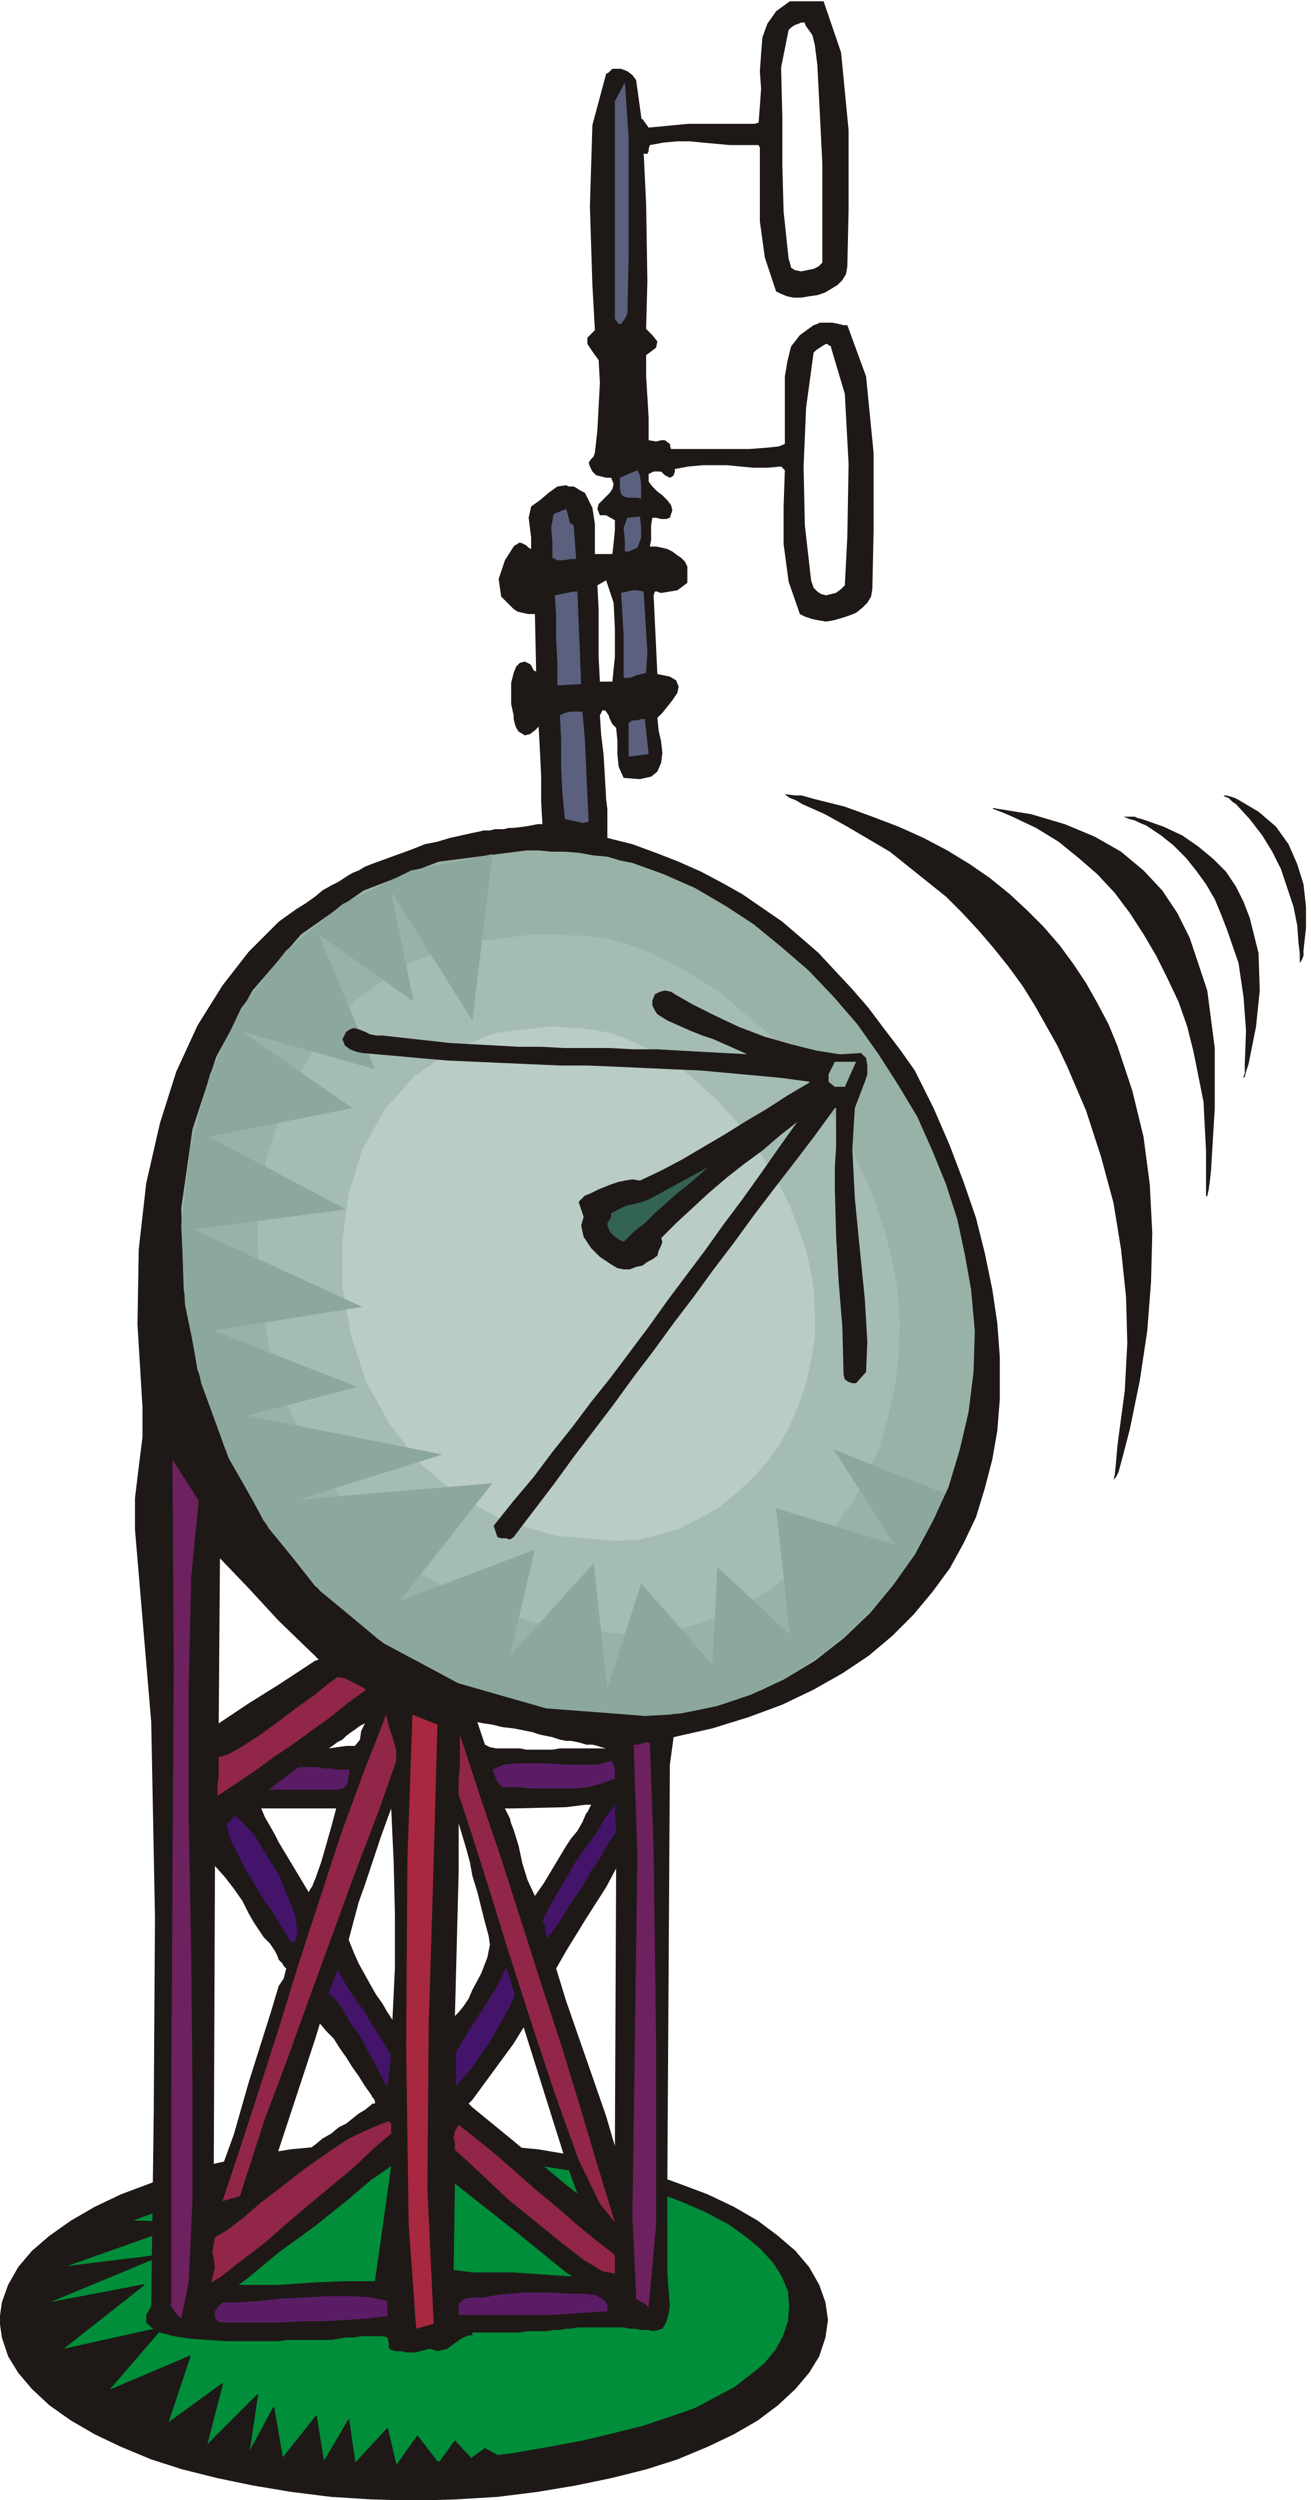 <svg xmlns="http://www.w3.org/2000/svg" fill-rule="evenodd" height="1.999in" preserveAspectRatio="none" stroke-linecap="round" viewBox="0 0 1049 1999" width="1.049in"><style>.pen1{stroke:none}.brush2{fill:#1e1916}.pen2{stroke:#1e1916;stroke-width:1;stroke-linejoin:round}.brush4{fill:#6d215e}.brush5{fill:#912649}.brush6{fill:#5b1c66}.brush7{fill:#44146b}.brush9{fill:#5b607f}.brush10{fill:#99b2a8}</style><path class="pen1 brush2" d="m331 1713 34 1 33 2 32 3 30 5 29 6 28 7 25 9 24 9 21 10 19 11 16 12 14 12 11 13 8 14 5 14 2 14-2 14-5 15-8 13-11 13-14 13-16 12-19 11-21 10-24 10-25 8-28 7-29 6-30 5-32 4-33 2-34 1-34-1-32-2-32-4-30-5-29-6-28-7-25-8-24-10-21-10-19-11-17-12-14-13-11-13-8-13-5-15-2-14 2-14 5-14 8-14 11-13 14-12 17-12 19-11 21-10 24-9 25-9 28-7 29-6 30-5 32-3 32-2 34-1z"/><path class="pen2" fill="none" d="M331 1713h0l34 1 33 2 32 3 30 5 29 6 28 7 25 9 24 9 21 10 19 11 16 12 14 12 11 13 8 14 5 14 2 14h0l-2 14-5 15-8 13-11 13-14 13-16 12-19 11-21 10-24 10-25 8-28 7-29 6-30 5-32 4-33 2-34 1h0l-34-1-32-2-32-4-30-5-29-6-28-7-25-8-24-10-21-10-19-11-17-12-14-13-11-13-8-13-5-15-2-14h0l2-14 5-14 8-14 11-13 14-12 17-12 19-11 21-10 24-9 25-9 28-7 29-6 30-5 32-3 32-2 34-1"/><path class="pen1" style="fill:#008e3a" d="m344 1726 29 1 29 1 28 3 26 4 25 5 24 6 22 7 21 8 18 8 17 9 14 10 12 10 10 11 7 11 5 12 1 12-1 12-4 12-6 11-9 11-11 9-13 10-15 8-17 9-20 7-21 7-24 6-25 6-27 5-29 5-31 4-32 3-33 2-32 1-30-2-29-3-28-4-26-6-24-8-22-8-20-10-17-10-15-11-12-12-10-13-6-13-3-14v-14l3-14 6-13 9-12 11-12 14-10 16-10 17-9 20-8 22-7 23-6 24-5 26-4 27-4 28-2 28-2h30z"/><path class="pen2" fill="none" d="M344 1726h0l29 1 29 1 28 3 26 4 25 5 24 6 22 7 21 8 18 8 17 9 14 10 12 10 10 11 7 11 5 12 1 12h0l-1 12-4 12-6 11-9 11-11 9-13 10-15 8-17 9-20 7-21 7-24 6-25 6-27 5-29 5-31 4-32 3h0l-33 2-32 1-30-2-29-3-28-4-26-6-24-8-22-8-20-10-17-10-15-11-12-12-10-13-6-13-3-14v-14h0l3-14 6-13 9-12 11-12 14-10 16-10 17-9 20-8 22-7 23-6 24-5 26-4 27-4 28-2 28-2h30"/><path class="pen1 brush2" d="m161 1736 31 7-88 33 47 1-102 36 81-10-94 39 79-15-66 52 81-18-44 51 66-28-18 54 44-32-13 50 41-41-7 47 20-37 7 41 27-34 6 37 20-34 5 35 26-28 7 30 17-24 17 22 13-18 13 14 11-8 13 7-11 5-121 3-78-7-81-28-77-51-7-54 30-40 34-27 48-16 23-14z"/><path class="pen2" fill="none" d="m161 1736 31 7-88 33 47 1-102 36 81-10-94 39 79-15-66 52 81-18-44 51 66-28-18 54 44-32-13 50 41-41-7 47 20-37 7 41 27-34 6 37 20-34 5 35 26-28 7 30 17-24 17 22 13-18 13 14 11-8 13 7-11 5-121 3-78-7-81-28-77-51-7-54 30-40 34-27 48-16 23-14"/><path class="pen1 brush2" d="M485 443h5l1-9 1-10v-8l-7-4v-15l3-3 2-3 1-4-2-5h-4V59l2-1 2-2 1-1h7l5 2 4 3 3 4 5 36 3 63 1 62-1 38 5 5 4 5-1 5-8 6v17l1 16 1 17v18l6 1 4-1h3l4 3 1 6 2 7 1 6-1 4h-5l-6-1h-5l-4 2v6l3 4 4 4 4 3 4 4 3 4 1 4-2 6-3 1h-4l-4-1h-3l-1 6v12l-1 5h5l5 1 4 1 4 2 4 3 3 2 3 3 2 4v13l-4 3-4 3-6 1-6 1h-2l-2-1h-2l-1 3 3 63 10 2 5 3 2 5-1 5-4 6-4 5-4 5-4 4 1 10 2 9 1 9-1 8-3 7-5 4-9 2-13-1-4-9-1-10v-11l-1-10-3-3-2-4-1-3-2-3v-24h5l2-20v-22l-1-21-6-18v-21zm0 196 1 8v23l20 5 19 7 18 7 18 8 17 9 16 9 16 11 16 11 14 12 15 13 13 14 14 15 13 15 12 16 13 17 12 17 15 30 13 30 11 29 10 29 7 28 6 29 4 27 2 27v34l-2 25-4 23-6 23-7 23-10 21-11 20-14 19-15 18-17 17-19 16-21 14-23 13-25 12-27 10-29 9-31 7-3 22-2 329v78l2 26-1 6-2 7-3 5-7 2-5-1h-5l-5-1h-4l-5-1h-14v-169l7 24 1-222-8 15v-111h4-4V639zm-16-243 5 10 2 13v24h9v21l-7 4 1 19v38l1 20h5v24l-1-1h-2l-2 4 1 15 2 17 1 17 1 18v759l-4-1-3-1-4-1h-5V396zm16 16v-15l-3 3-3 3-1 4 2 5h5zm0-30-4-1-4-1-3-3-2-4-1-3 2-3 2-2 1-3 2-18 1-19 1-19-1-18-5-7-4-6v-5l6-6-2-36-2-63 2-65 11-41v323zm0 1479h-16v-215l16 46v169zm0-463v111l-16 25v-84l1-1 1-2 1-2 1-2h-4v-45h16zM453 388l2 1h4l2 1 3 2 2 1 2 1 1 2v999l-3-1-4-1-5-1h-4V388zm16 1473h-7l-5 1h-4v-42h5l-5-3v-70l9 7-9-25v-129l16 46v215zm0-463v45l-16 2v-47h16zm0 52v84l-16 26v-84l4-6 5-6 4-7 3-7zm-35-791-1-18v-20l-1-21-1-19-3 3-4 3-4 1-5-3-2-3-1-3-1-4v-37l2-5 3-3 4-1 4 2 1 1 1 2 1 2 2 1-1-46h-5l-5-1-4-1-3-2v-50l1-1 2-1 1-1h2l2 1 2 1 2 2 2 1v-9l-1-8-1-8 2-9 7-5 7-6 7-5 7-1v1004l-5-1-6-2-5-1-5-1-6-2-5-1-5-1-5-1V662l8-1 6-1 5-1h4zm19 1203-5 1h-5l-6 1h-15l-6 1h-5v-48l42 3v42zm0-464v47l-42 1v-48h5l5 1h21l6-1h5zm0 78v84l-8 14 8 26v129l-34-108-8 13v-171l4 13 3 14 4 13 6 13 7-10 6-10 6-10 6-10zm0 271-42-35v71l42 34v-70zM411 572l-2-9v-17l2-8v34zm0-85-10-10-2-14 5-15 7-11v50zm0 1378h-33v-48h33v48zM378 666l5-1 4-1h5l4-1h7l4-1h4v720l-9-1-8-2-7-1-5-1 6 18 4 2 5 1h14v48h-7l2 4 2 4 1 4 2 5v171l-33 45v-88l7-13 5-13 2-10-1-7-3-11-3-12-3-12-4-13V666zm33 1046v71l-33-26v-72l33 27zm-33 153v2l-5 1-4 2-3 2-4 3-4 3-4 1-4 1-6-2-4 1-4 1-3 1h-8l-4-1h-4l-4-1-2-2v-4l-1-4-4-1h-9v-44h3l13-92-16 11v-60l1-1h2v-2l-1-2-1-1-1-2v-87l4 7 5 7 4 7 4 6 2-42v-42l-1-42-2-43-4 11-4 11-4 12-4 12V691l11-4 11-4 11-4 10-4 10-2 10-3 9-2 9-2v834l-2-11-3-11-3-10-3-10v39l-1 38-1 39-1 38 3-3 4-5 4-6 3-7v88l-3 3 3 3v72l-14-11-1 69 15 2v48zm-81 3h-8l-6 1h-6v-45h20v44zM277 701l5-3 5-2 5-3 5-2v801l-5 15-5 14-4 15-4 15 4 10 4 9 5 9 5 9v87l-5-7-5-8-5-7-5-8v-249h7l4-5 1-7 3-6-4 2-4 3-3 2-4 3V701zm20 982v60l-20 17v-62l5-4 5-4 5-3 5-4zm-20 186-6 1-6 1h-13v-46l25-1v45zM252 717l6-5 7-4 6-3 6-4v687l-3 3-4 2-4 3-3 2 14-2v249l-5-7-5-8-6-6-5-6-4 13v-128l5-14 4-14 4-14 4-15h-17v-118l3-1-3-3V717zm25 981v62l-25 20v-65l6-5 7-4 6-5 6-3zm-25 173h-22l-7 1v-45l29-2v46zM223 737l7-5 7-5 8-5 7-5v607l-29-28V737zm29 591v118h-29v-99l29-19zm0 175v128l-29 88v-131l2-3 2-3 1-4 1-4-2-2-1-2-1-1-2-2v-94l6 10 6 10 6 10 6 10 1-2 2-3 1-3 1-2zm0 212-7 5-7 4-8 5-7 4v68l29-21v-65zm-29 157h-24v-45h24v45zM199 761l6-6 6-6 6-6 6-6v559l-24-26V761zm24 586v99h-14l3 7 4 7 4 7 3 6v94l-1-3-2-4-2-3-2-3-5-5-4-6-4-6-4-7v-168l24-15zm0 241v131l-4 17h1l1-1 1-1 1-1v68l-24 20v-156l6-19 6-19 6-19 6-20zm-24 284h-17l-16-1-14-1-13-2-11-3-7-4-4-4v-6l4-7 2-154 1-157-3-156-13-154v-25l3-25 3-24v-24l-4-66 1-60 6-53 11-48 13-41 17-37 20-32 21-27v509l-23-24-1 132 24-16v168l-5-10-7-10-7-9-8-9v1l-1 254 1 3 7-21 8-22 6-21 6-21v156l-8 6h8v45z"/><path class="pen1 brush2" d="M641 1h18l14 41 6 62v64l-1 45-1 6-3 5-4 4-5 3-5 3-6 2-7 1-6 1v-21l5-1 5-1 4-2 3-3v-79l-2-40-2-39-1-8-1-8-2-8-5-7-1-2v-1h-3V1zM519 102l11-1 10-1 11-1h53l3-1 1-13 1-14-1-14 1-14 1-13 4-11 7-10 11-8h9v17l-2 1-3 1-3 2-2 2-6 30 1 40v38l1 37 4 38 1 3 1 4 3 2 5 1v21h-6l-5-1-5-2-4-2-9-27-4-29v-59l-1-2h-23l-11-1-11-1-10-1h-10l-11 1-11 2-1 3v2l-1 2h-2l-5-1-3-3-1-3-1-4 1-8 3-7 4-2 5 7zm142 156h5l5 1 4 1h3l15 41 6 61v63l-1 46-1 6-3 5-4 4-5 4-5 2-6 2-7 2-6 1v-21l4-1 4-1 4-3 3-3 2-39 1-58-3-56-11-37v-1l-2-1-1-1h-1v-17zM537 359h63l13-1 10-1 5-2v-54l2-12 3-12 7-9 11-8 3-1 2-1h5v17l-2 1-3 2-3 2-2 2-6 44-2 47 1 47 5 44 2 6 3 3 3 2 4 1v21l-6-1-5-1-6-2-4-2-9-26-4-30v-30l1-29-3-3-11 1h-11l-11-1-10-1h-20l-11 1-11 2v2l-1 3-1 1-2 1-4-2-3-3-2-3-1-5 1-8 3-6 3-2 4 6z"/><path class="pen1 brush4" d="m138 1167 21 33-6 61-2 88v104l2 110 1 106v91l-3 65-6 29-2-2-2-2-2-3-2-3v-167l1-172 1-171-1-167z"/><path class="pen1 brush5" d="m311 1696 2 2v8l-13 11-18 17-23 19-25 21-23 20-21 16-14 11-7 4 3-12-2-13 2-11 10-6 13-10 14-12 17-13 18-14 17-12 18-12 17-8 15-6z"/><path class="pen1 brush6" d="M178 1841h12l16-1 18-2 19-1 19-1h19l16 1 13 3v12l-17 2-16 1-17 1h-17l-17 1h-51l-3-4v-5l3-4 3-3z"/><path class="pen1 brush5" d="m175 1405 7-2 11-6 14-9 15-11 16-12 14-10 11-9 7-5 6 1 6 3 6 3 5 3-15 11-15 12-14 10-15 11-15 10-15 11-15 10-15 10v-8l1-8v-15z"/><path class="pen1 brush7" d="m188 1452 7 6 9 10 9 15 10 16 7 17 6 15 2 13-2 9h-3l-7-11-7-12-8-11-7-12-7-11-6-12-6-12-4-13 7-7z"/><path class="pen1 brush5" d="m309 1371 2 9 3 9 3 10v9l-14 40-18 47-19 52-19 52-18 50-17 45-12 37-8 25-14 4 14-42 15-46 16-50 16-52 17-52 17-52 18-49 18-46z"/><path class="pen1 brush6" d="M239 1413h15l6 1h5l5 1h10l-1 5-1 6-3 4-6 1h-54l24-18z"/><path class="pen1 brush7" d="m270 1575 5 9 5 8 6 9 6 8 5 9 6 9 5 8 5 9-3 25-4-7-5-10-6-11-7-13-8-11-6-11-6-8-5-4 7-19z"/><path class="pen1" style="fill:#a8283f" d="m330 1371 20 8-3 110-4 131-1 130 5 108-14 4-6-83-2-142 1-151 4-115z"/><path class="pen1 brush5" d="m367 1699 14 11 16 13 16 14 17 15 17 14 16 14 16 13 13 10v15l-10-2-15-9-18-14-21-17-21-17-18-17-15-14-10-9v-5l-1-5 1-5 3-5z"/><path class="pen1 brush7" d="m365 1641 5-9 5-8 5-8 6-9 5-8 5-8 5-9 4-9 7 22-4 9-5 9-6 11-6 10-7 10-6 9-7 8-6 7v-27z"/><path class="pen1 brush6" d="m387 1837 11-2 11-1 11-1h22l11 1h12l11 1 4 2 4 3 2 3v5l-14 1-15 1-15 1h-75v-9l5-4 8-1h7z"/><path class="pen1 brush5" d="m368 1387 16 49 17 50 16 50 16 50 16 49 15 49 14 47 14 46-12-15-17-35-18-50-19-57-19-59-17-55-14-44-9-27v-12l1-12v-24z"/><path class="pen1 brush6" d="m489 1408 2 3 1 4v7l-10 4-11 3-12 1h-35l-9-1h-13l-4-4-2-5-2-5 9-4 11-1h25l14 1h25l11-3z"/><path class="pen1 brush7" d="m492 1443 1 22-7 10-6 11-7 10-6 11-7 10-7 11-7 11-8 11-1-3-1-4v-4l-2-3 6-12 7-12 7-12 7-12 8-11 8-11 7-12 8-11z"/><path class="pen1 brush9" d="m453 407 1 3 1 4 1 4 3 2 2 27h-5l-5 1h-5l-4-2v-12l-1-12 2-11 10-4zm6 66h3l3 74-19 1v-18l-1-19v-18l-1-17 15-3zm-11 99 4-2 5-1h9l2 22 1 22 1 23 1 21-5 1-4-1-5-1-5-1-2-21-1-21v-21l-1-20zm52-506 3 44v94l-1 47-2 4-3 4h-2l-3-4V81l8-15zm15 407 1 16 1 16 1 16-1 17-4 1-4 1-5 2h-5v-34l-1-17-1-17 5-1 4-1h4l5 1zm-5-97 2 4 1 7v12l-2-1h-8l-4-1-2-2-1-4v-9l14-6z"/><path class="pen1 brush4" d="M507 1395h4l3-1 3-1 3 1 3 85 2 153v147l-6 66-3-3-4-2-3-2v-3l-3-63 2-141 2-149-3-87z"/><path class="pen1 brush9" d="m512 413 1 8v9l-3 8-7 3h-3v-9l-1-10 3-8 10-1zm-9 165 3-2h4l3-1h3l3 28-16 2v-27z"/><path class="pen1 brush10" d="M421 680h10l10 1h11l12 1 11 2 11 1 10 3 10 2 25 9 25 11 24 14 23 15 22 18 22 19 20 21 19 22 17 24 16 25 15 25 12 27 11 27 9 28 6 28 5 28 3 33-1 33-4 32-7 30-9 30-13 28-14 26-17 24-19 23-21 20-23 18-25 15-26 12-27 9-29 6-29 2-81-7-70-20-62-34-51-43-41-52-31-58-22-63-11-64-2-65 9-63 19-58 29-53 39-45 50-35 60-23 70-9z"/><path class="pen1" style="fill:#a5bcb5" d="M428 747h17l9 1h10l9 1 9 1 9 2 8 2 20 7 20 10 19 11 19 12 17 15 18 15 16 17 15 18 14 20 13 20 12 21 10 21 9 22 7 22 6 23 4 23 2 27-1 26-3 26-6 25-7 24-10 22-12 22-14 19-16 18-17 17-18 14-20 12-21 10-22 7-23 5-24 2-65-6-58-17-49-27-41-35-34-42-25-47-18-51-9-52-1-52 7-51 15-48 24-42 31-36 40-29 48-18 57-7z"/><path class="pen1" style="fill:#baccc6" d="M438 821h12l7 1h7l6 1 7 1 6 1 6 1 15 6 15 7 14 8 14 9 13 11 12 11 12 13 12 13 10 14 9 15 9 15 8 16 6 16 6 16 4 17 3 17 1 20v19l-3 19-4 18-6 17-7 17-9 16-10 14-12 13-13 12-14 11-14 8-16 8-16 5-17 4-18 1-48-4-42-12-36-20-31-26-24-31-19-34-12-37-7-39v-38l5-37 11-35 18-32 23-26 30-21 35-14 42-5z"/><path class="pen1" style="fill:#8ca89e" d="m756 1194-89-35 49 76-95-29 11 101-58-54-4 78-57-65-27 84-11-100-67 74 20-85-108 41 74-94-155 13 115-36-156-31 88-23-115-45 119-19-135-62 122-16-110-58 115-23-88-61 106 30-45-108 76 54-18-88 65 103 16-133-65 13-55 27-45 37-36 46-25 53-16 59-7 62 3 63 13 63 22 60 32 56 41 50 51 42 60 32 70 20 79 6 20-1 19-3 19-4 18-6 18-7 18-9 16-10 16-11 16-13 14-13 14-15 12-15 12-17 10-17 10-18 8-19z"/><path class="pen1 brush2" d="m526 811-2-3-2-4v-4l2-5 4-2 4-1 5 1 3 2 14 8 18 9 19 9 21 8 21 6 20 5 19 3 17-1 4 4 1 6v7l-2 6-8 21-2 33 2 39 4 41 4 40 2 34-1 24-8 9h-3l-3-1-3-2-1-4-1-38-3-37-2-36-1-38v-17l1-16v-31h-1l-16 22-16 21-17 22-16 21-16 22-16 21-16 22-16 21-16 22-16 21-16 22-16 21-16 21-16 22-16 21-16 21-3 2-3-1h-4l-3-1-3-9 16-20 16-19 15-20 16-20 15-20 16-20 15-20 15-20 15-21 15-20 15-20 15-21 15-20 15-21 14-20 15-21-14 11-14 12-15 11-14 11-14 12-13 12-13 12-12 12 1 3-1 3-2 4-1 4-4 3-4 2-4 3-5 1-5 2h-5l-5-1-5-3-9-6-7-7-6-9-2-9 2-7-2-6-2-6 5-5 5-2 6-3 5-2 5-2 6-2 5-1 6-1 6 1 17-8 17-9 17-10 17-10 16-10 17-10 17-11 17-10 1-1-22-3-21-2-22-2-22-2-23-1-22-1-22-1-23-1h-22l-23-1-23-1-22-1-23-1-23-2-22-2-23-2-5-1-5-2-4-3-2-5 3-6 3-2 3-1 4 1 5 2 4 2 5 1h5l18 2 18 2 18 2 18 1 19 1 18 1h18l18 1h37l18 1h19l18 1 18 1 19 1 18 1-9-4-9-4-9-4-9-3-10-4-9-4-9-4-8-5z"/><path class="pen1" style="fill:#336354" d="m523 957 44-24-8 7-8 7-9 7-9 8-9 8-8 8-9 7-8 8-4-2-4-3-3-3-2-5v-2l2-3 1-2v-3l4-2 4-2 4-2 5-1 4-1 4-1 5-2 4-2z"/><path class="pen1 brush10" d="m676 869 9-20h-17l-5 10v6l5 4h8z"/><path class="pen1 brush2" d="m628 635 1 1 3 2 5 2 5 3 18 8 18 10 17 10 17 10 15 12 15 12 15 12 13 13 13 14 12 14 12 15 11 15 10 16 9 16 9 16 8 17 15 35 12 37 10 37 6 37 4 38 1 37-2 38-5 37-1 8-1 12-1 10-1 4 2-2 2-4 3-11 6-23 8-39 6-40 3-39 1-39-2-39-5-38-9-37-12-36-7-17-9-17-9-16-10-15-11-15-13-15-13-13-14-13-16-13-16-11-18-11-19-10-20-9-21-8-22-8-24-6-7-2-4-1h-5l-8-1zm166 11 1 1 3 1 5 2 7 3 19 9 18 11 16 13 15 13 14 15 12 16 11 17 10 17 9 18 9 19 7 20 5 20 4 20 4 20 1 20 1 19v36l1 1v-1l1-4 1-7 1-9 3-50v-48l-6-46-14-42-10-20-12-18-15-16-18-15-21-12-24-10-27-8-31-5z"/><path class="pen1 brush2" d="m899 653 5 2 4 1 4 2 5 2 12 8 10 8 10 10 8 10 8 11 7 12 5 12 5 13 9 26 4 27 2 27-1 27v7l-1 3v2-1l1-1 1-4 2-6 6-30 3-29-1-30-7-28-5-13-6-12-8-12-10-10-12-10-13-9-15-7-17-6-4-1-2-1h-9zm80-17 1 1 3 1 3 3 3 2 11 12 10 13 8 13 7 14 5 15 5 15 3 15 1 14 1 8v9-1l2-3 1-3v-4l2-18v-17l-2-18-5-16-7-16-10-14-14-12-17-10-2-1-3-1-4-1h-2z"/></svg>
